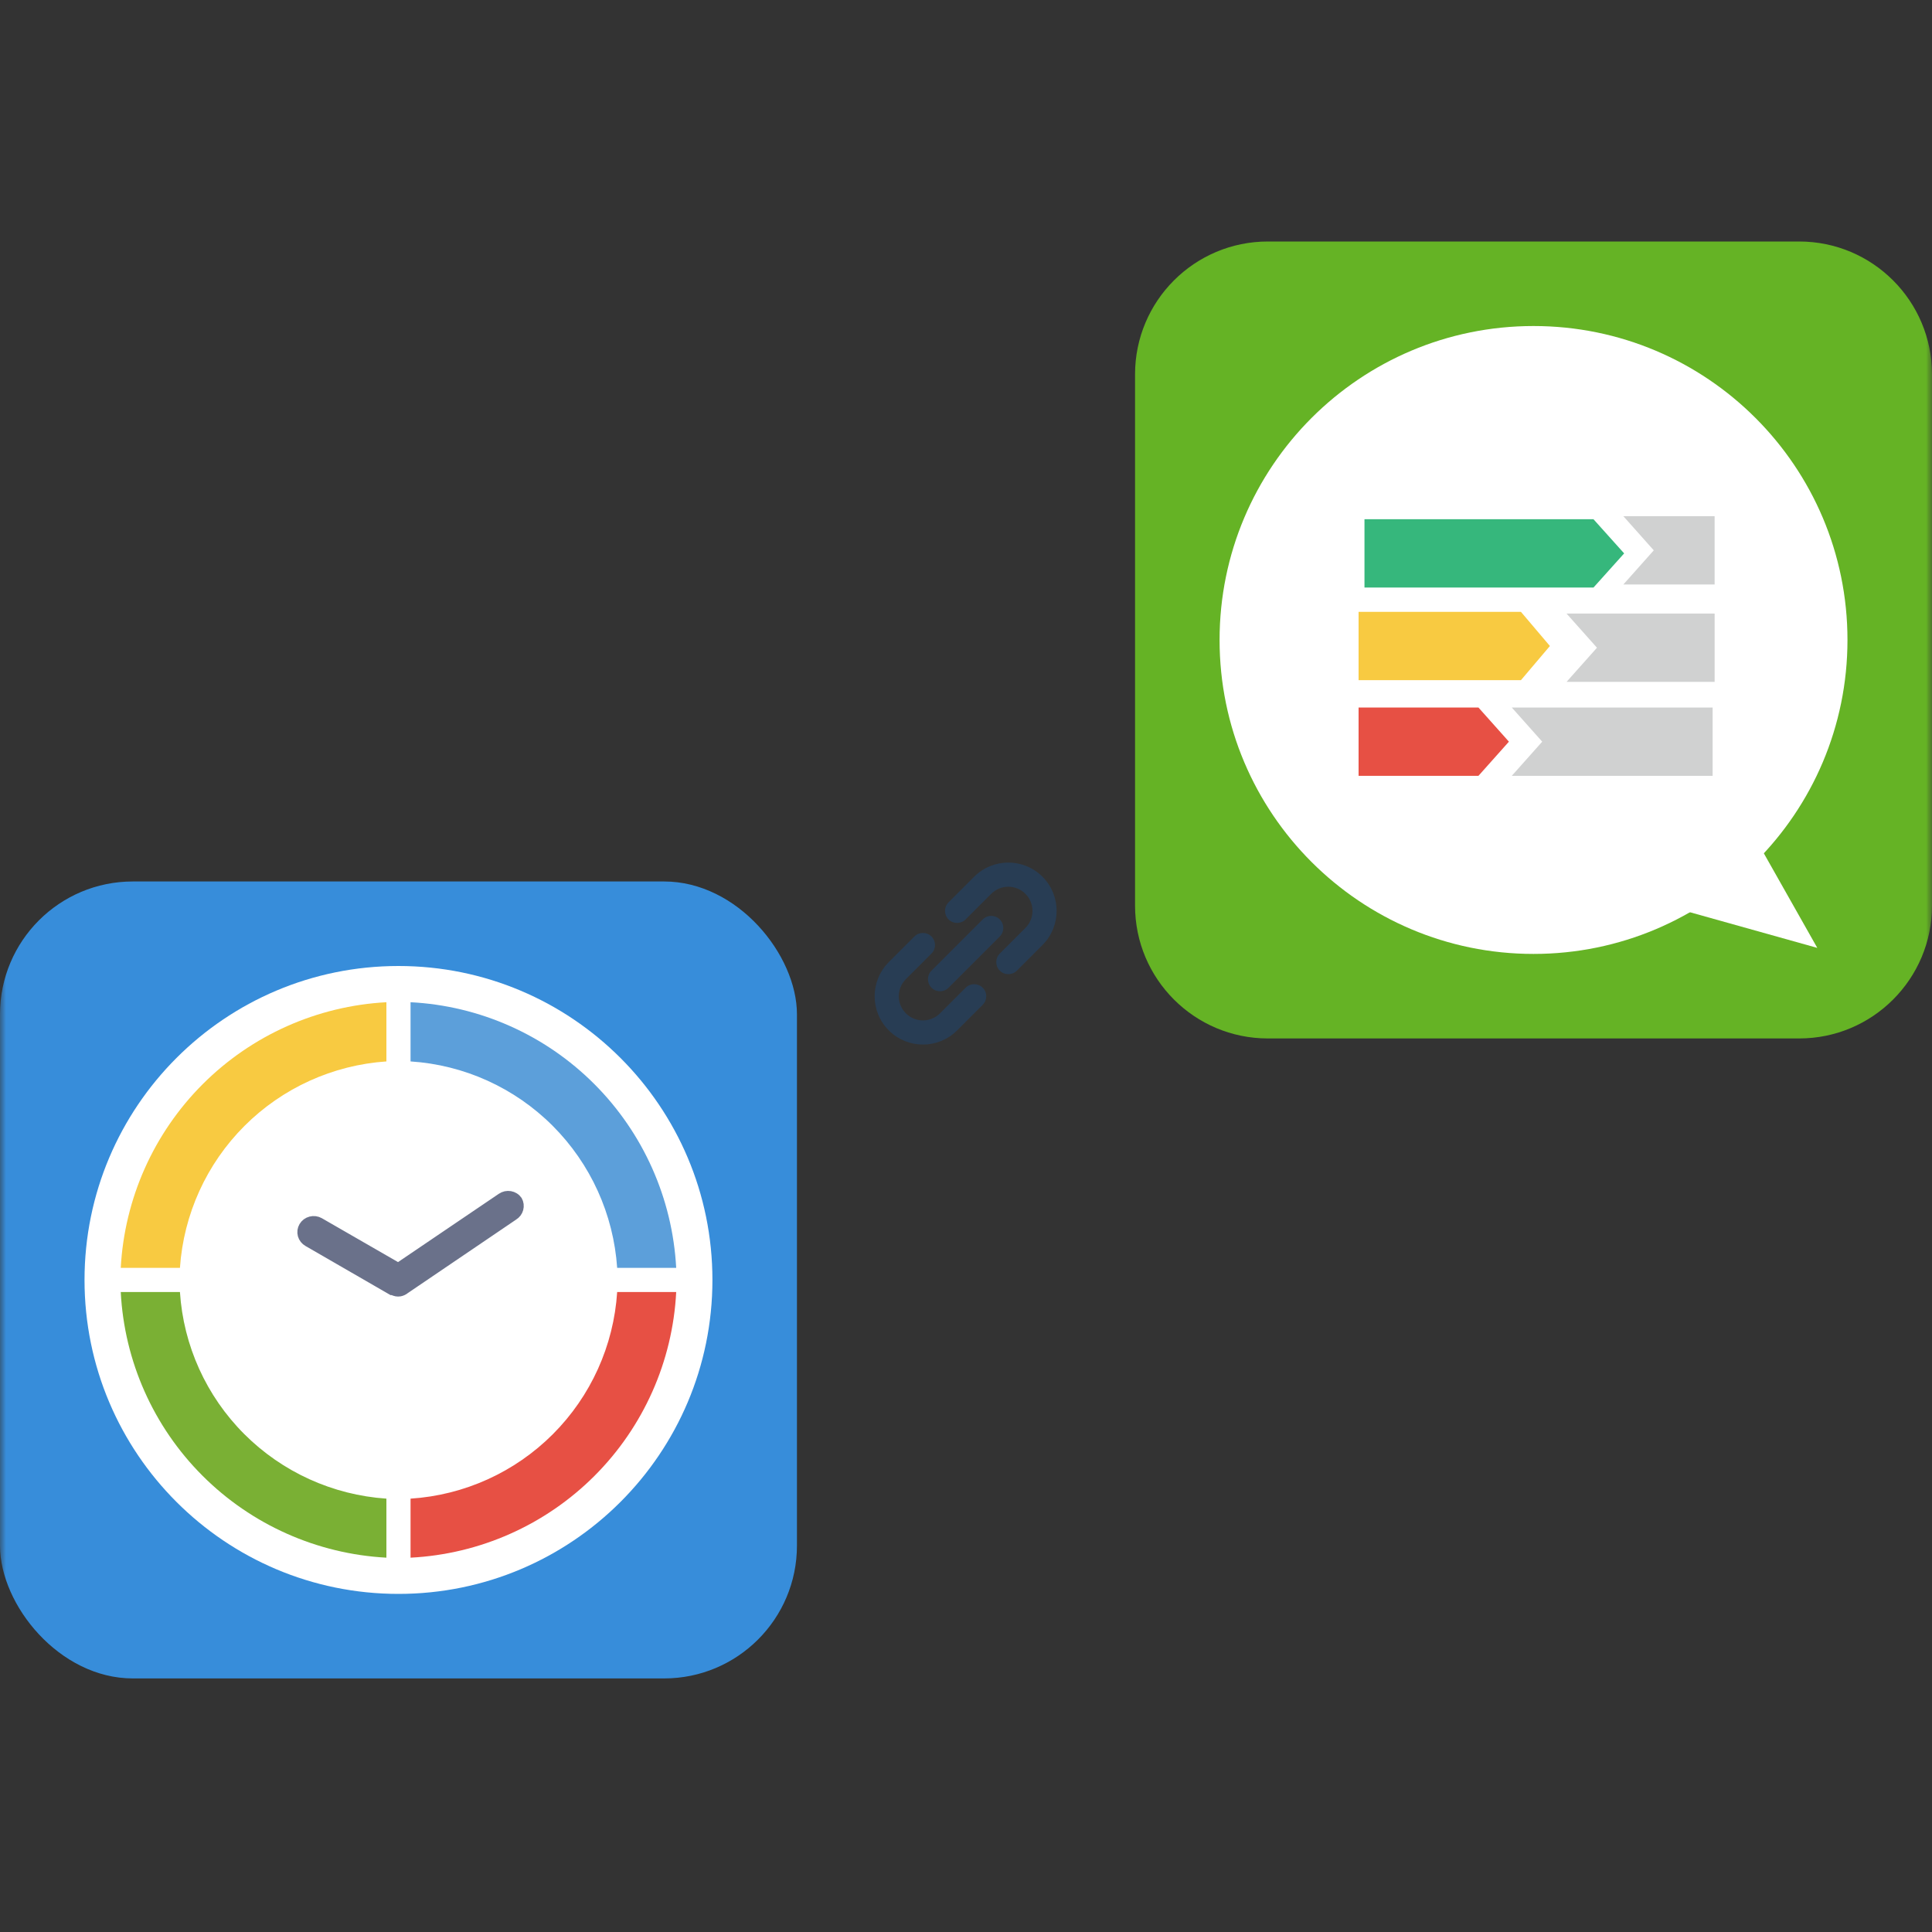 <svg width="160" height="160" viewBox="0 0 160 160" fill="none" xmlns="http://www.w3.org/2000/svg">
<rect x="0" y="0" width="160" height="160" fill="#333333" stroke="none"/>
<mask id="mask0" mask-type="alpha" maskUnits="userSpaceOnUse" x="0" y="0" width="160" height="160">
<rect width="160" height="160" fill="#C4C4C4"/>
</mask>
<g mask="url(#mask0)">
<path d="M94 31C94 24.925 98.925 20 105 20H149C155.075 20 160 24.925 160 31V75C160 81.075 155.075 86 149 86H105C98.925 86 94 81.075 94 75V31Z" fill="#65B325"/>
<path d="M127 79C141.359 79 153 67.359 153 53C153 38.641 141.359 27 127 27C112.641 27 101 38.641 101 53C101 67.359 112.641 79 127 79Z" fill="white"/>
<path d="M150.5 78.5L138 75L144 67L150.5 78.5Z" fill="white"/>
<path d="M113 43H131.965L134.505 45.83L131.965 48.659H113V43Z" fill="#36B77C"/>
<path d="M112.512 50.67H125.957L128.357 53.499L125.957 56.329H112.512V50.67Z" fill="#F8CA41"/>
<path d="M112.512 58.593H122.438L124.962 61.422L122.438 64.252H112.512V58.593Z" fill="#E75044"/>
<path fill-rule="evenodd" clip-rule="evenodd" d="M125.199 64.252H141.832V58.593H125.199L127.719 61.422L125.199 64.252Z" fill="#D0D1D1"/>
<path fill-rule="evenodd" clip-rule="evenodd" d="M129.734 56.471H141.999V50.812H129.734L132.254 53.641L129.734 56.471Z" fill="#D0D1D1"/>
<path fill-rule="evenodd" clip-rule="evenodd" d="M134.438 48.406H141.998V42.747H134.438L136.958 45.577L134.438 48.406Z" fill="#D0D1D1"/>
<rect y="73" width="66" height="66" rx="11" fill="#378DDA"/>
<path d="M33 132C47.359 132 59 120.359 59 106C59 91.641 47.359 80 33 80C18.641 80 7 91.641 7 106C7 120.359 18.641 132 33 132Z" fill="white"/>
<path d="M14.902 105C15.204 100.565 17.102 96.388 20.245 93.245C23.389 90.102 27.565 88.204 32 87.903V83C26.266 83.309 20.848 85.726 16.787 89.787C12.726 93.848 10.309 99.266 10 105H14.902Z" fill="#F8CA41"/>
<path d="M34 87.903C38.434 88.189 42.613 90.081 45.761 93.226C48.908 96.371 50.809 100.555 51.111 105H56C55.691 99.256 53.272 93.829 49.209 89.767C45.147 85.705 39.729 83.294 34 83V87.903Z" fill="#5C9FDA"/>
<path d="M32 124.111C27.555 123.809 23.371 121.908 20.226 118.761C17.081 115.613 15.189 111.434 14.902 107H10C10.294 112.729 12.705 118.147 16.767 122.209C20.829 126.272 26.256 128.69 32 129V124.111Z" fill="#7AB034"/>
<path d="M51.111 107C50.824 111.444 48.928 115.631 45.78 118.78C42.631 121.928 38.444 123.824 34 124.111V129C39.739 128.705 45.165 126.293 49.229 122.229C53.293 118.165 55.705 112.739 56 107H51.111Z" fill="#E75044"/>
<path d="M42.879 99.409C42.806 99.305 42.714 99.217 42.606 99.15C42.498 99.082 42.377 99.036 42.251 99.014C42.124 98.993 41.995 98.996 41.87 99.023C41.745 99.051 41.627 99.103 41.522 99.175L32.979 104.963L26.466 101.211C26.355 101.148 26.232 101.107 26.105 101.091C25.977 101.075 25.848 101.083 25.724 101.116C25.6 101.148 25.484 101.204 25.382 101.28C25.28 101.357 25.195 101.452 25.131 101.561C25.067 101.669 25.025 101.789 25.008 101.913C24.992 102.038 25 102.164 25.033 102.285C25.067 102.406 25.124 102.52 25.202 102.619C25.28 102.718 25.378 102.802 25.489 102.864L32.447 106.882H32.523C32.618 106.933 32.721 106.969 32.827 106.988C32.924 107.004 33.023 107.004 33.12 106.988C33.284 106.955 33.437 106.882 33.565 106.776L42.532 100.691C42.747 100.561 42.903 100.356 42.967 100.118C43.032 99.879 43 99.625 42.879 99.409Z" fill="#6A718A" stroke="#6A718A" stroke-width="0.75"/>
<path fill-rule="evenodd" clip-rule="evenodd" d="M75.02 81.092C74.239 81.873 74.239 83.139 75.02 83.92C75.801 84.701 77.067 84.701 77.848 83.92L79.97 81.799C80.36 81.408 80.993 81.408 81.384 81.799C81.775 82.189 81.775 82.822 81.384 83.213L79.263 85.334C77.701 86.896 75.168 86.896 73.606 85.334C72.044 83.772 72.044 81.24 73.606 79.677L75.727 77.556C76.118 77.166 76.751 77.166 77.141 77.556C77.532 77.947 77.532 78.58 77.141 78.97L75.02 81.092ZM78.555 76.142C78.165 75.751 78.165 75.118 78.555 74.728L80.677 72.606C82.239 71.044 84.772 71.044 86.334 72.606C87.896 74.168 87.896 76.701 86.334 78.263L84.212 80.385C83.822 80.775 83.189 80.775 82.798 80.385C82.408 79.994 82.408 79.361 82.798 78.97L84.919 76.849C85.701 76.068 85.701 74.802 84.919 74.021C84.138 73.24 82.872 73.24 82.091 74.021L79.97 76.142C79.579 76.532 78.946 76.532 78.555 76.142ZM77.141 81.799C76.751 81.408 76.751 80.775 77.141 80.385L81.384 76.142C81.775 75.751 82.408 75.751 82.798 76.142C83.189 76.532 83.189 77.166 82.798 77.556L78.555 81.799C78.165 82.189 77.532 82.189 77.141 81.799Z" fill="#283D54"/>
</g>
</svg>
